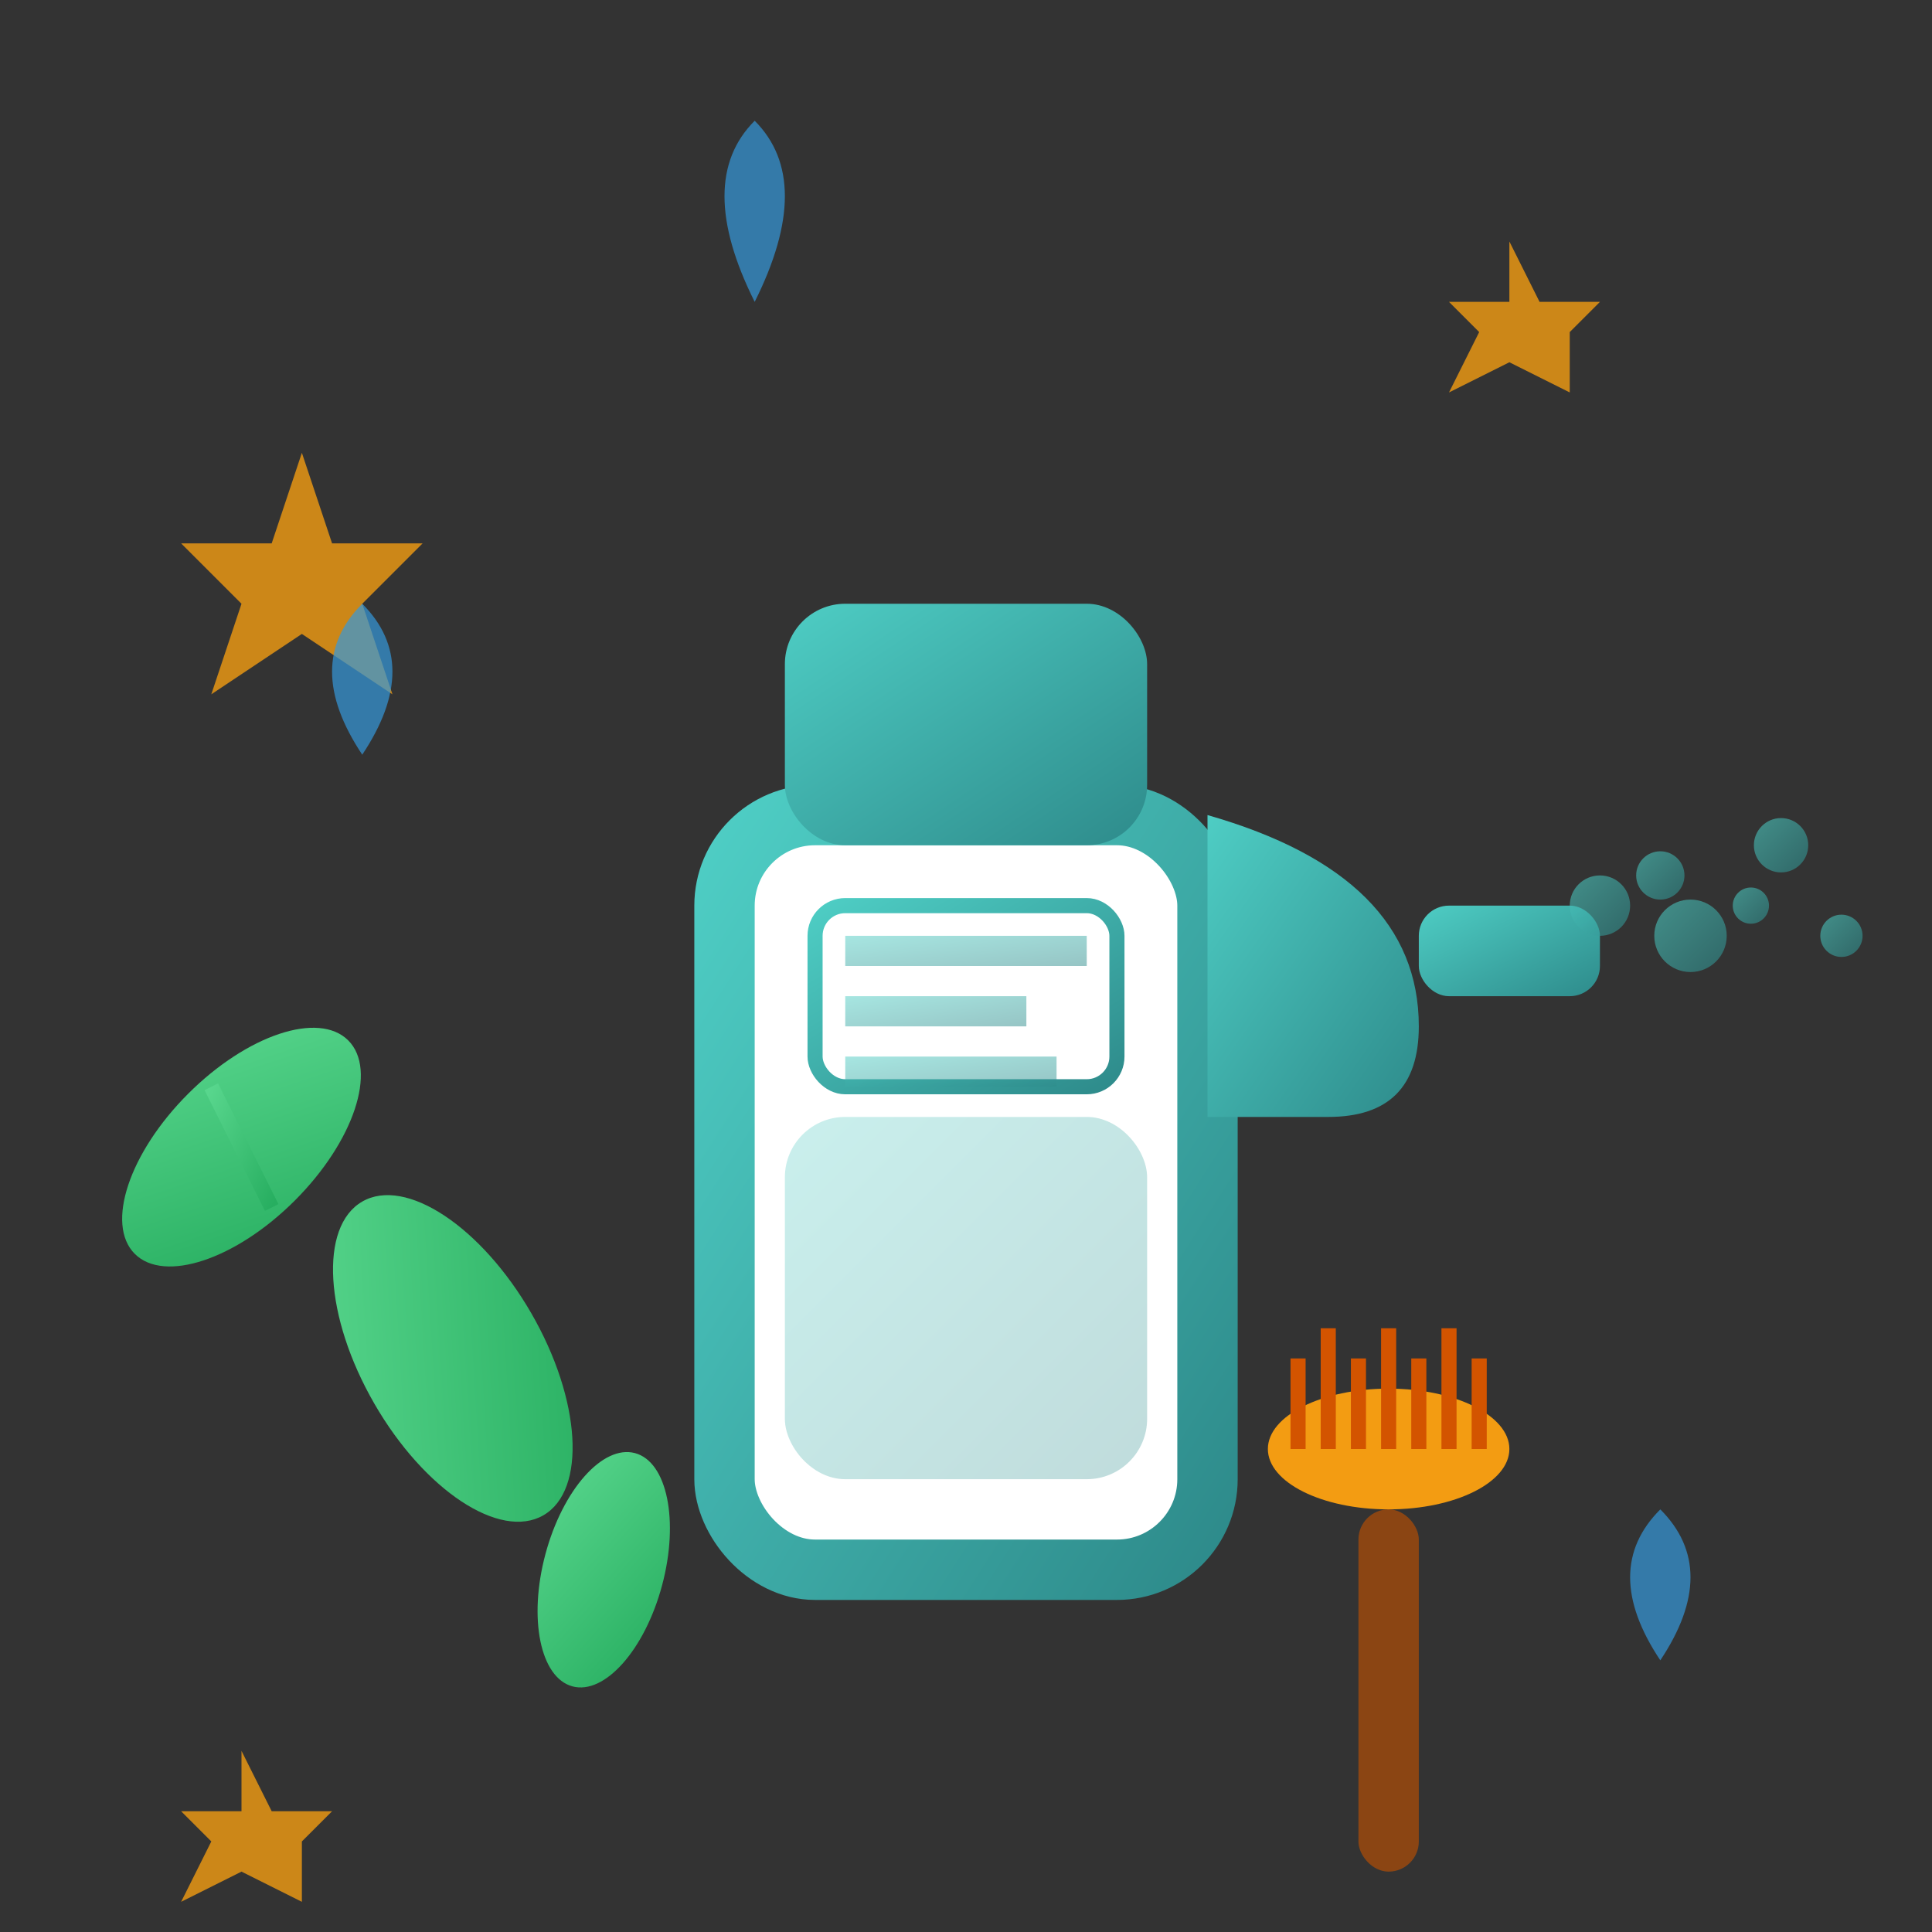 <svg xmlns="http://www.w3.org/2000/svg" viewBox="0 0 64 64" width="64" height="64">
  <rect x="0" y="0" width="64" height="64" fill="#333333" stroke="none"/>
  <defs>
    <linearGradient id="cleaningGradient" x1="0%" y1="0%" x2="100%" y2="100%">
      <stop offset="0%" style="stop-color:#4ECDC4;stop-opacity:1" />
      <stop offset="100%" style="stop-color:#2E8B8B;stop-opacity:1" />
    </linearGradient>
    
    <linearGradient id="leafGradient" x1="0%" y1="0%" x2="100%" y2="100%">
      <stop offset="0%" style="stop-color:#58D68D;stop-opacity:1" />
      <stop offset="100%" style="stop-color:#27AE60;stop-opacity:1" />
    </linearGradient>
  </defs>
  
  <!-- Spray bottle -->
  <g transform="translate(32,32)">
    <!-- Bottle body -->
    <rect x="-8" y="-5" width="16" height="25" rx="3" fill="#FFFFFF" stroke="url(#cleaningGradient)" stroke-width="2"/>
    
    <!-- Bottle cap -->
    <rect x="-6" y="-12" width="12" height="8" rx="2" fill="url(#cleaningGradient)"/>
    
    <!-- Trigger -->
    <path d="M8,-5 Q15,-3 15,2 Q15,5 12,5 L8,5 Z" fill="url(#cleaningGradient)"/>
    
    <!-- Nozzle -->
    <rect x="15" y="-2" width="6" height="3" rx="1" fill="url(#cleaningGradient)"/>
    
    <!-- Liquid inside bottle -->
    <rect x="-6" y="5" width="12" height="12" rx="2" fill="url(#cleaningGradient)" opacity="0.3"/>
    
    <!-- Label -->
    <rect x="-5" y="-2" width="10" height="6" rx="1" fill="#FFFFFF" stroke="url(#cleaningGradient)" stroke-width="0.5"/>
    <rect x="-4" y="-1" width="8" height="1" fill="url(#cleaningGradient)" opacity="0.5"/>
    <rect x="-4" y="1" width="6" height="1" fill="url(#cleaningGradient)" opacity="0.5"/>
    <rect x="-4" y="3" width="7" height="1" fill="url(#cleaningGradient)" opacity="0.5"/>
  </g>
  
  <!-- Spray effect -->
  <g transform="translate(53,30)" fill="url(#cleaningGradient)" opacity="0.6">
    <circle cx="0" cy="0" r="1"/>
    <circle cx="2" cy="-1" r="0.8"/>
    <circle cx="3" cy="1" r="1.2"/>
    <circle cx="5" cy="0" r="0.6"/>
    <circle cx="6" cy="-2" r="0.9"/>
    <circle cx="8" cy="1" r="0.7"/>
  </g>
  
  <!-- Eco leaves -->
  <g transform="translate(15,45)" fill="url(#leafGradient)">
    <ellipse cx="0" cy="0" rx="3" ry="6" transform="rotate(-30)"/>
    <line x1="0" y1="-3" x2="0" y2="3" stroke="url(#leafGradient)" stroke-width="0.5"/>
  </g>
  
  <g transform="translate(8,38)" fill="url(#leafGradient)">
    <ellipse cx="0" cy="0" rx="2.5" ry="5" transform="rotate(45)"/>
    <line x1="-1" y1="-2" x2="1" y2="2" stroke="url(#leafGradient)" stroke-width="0.5"/>
  </g>
  
  <g transform="translate(20,52)" fill="url(#leafGradient)">
    <ellipse cx="0" cy="0" rx="2" ry="4" transform="rotate(15)"/>
    <line x1="0" y1="-2" x2="0" y2="2" stroke="url(#leafGradient)" stroke-width="0.5"/>
  </g>
  
  <!-- Cleaning brush -->
  <g transform="translate(45,50)">
    <!-- Handle -->
    <rect x="0" y="0" width="2" height="12" fill="#8B4513" rx="1"/>
    
    <!-- Brush head -->
    <ellipse cx="1" cy="-2" rx="4" ry="2" fill="#F39C12"/>
    
    <!-- Bristles -->
    <g stroke="#D35400" stroke-width="0.5">
      <line x1="-2" y1="-2" x2="-2" y2="-5"/>
      <line x1="-1" y1="-2" x2="-1" y2="-6"/>
      <line x1="0" y1="-2" x2="0" y2="-5"/>
      <line x1="1" y1="-2" x2="1" y2="-6"/>
      <line x1="2" y1="-2" x2="2" y2="-5"/>
      <line x1="3" y1="-2" x2="3" y2="-6"/>
      <line x1="4" y1="-2" x2="4" y2="-5"/>
    </g>
  </g>
  
  <!-- Sparkles for cleanliness -->
  <g fill="#F39C12" opacity="0.8">
    <polygon points="10,15 11,18 14,18 12,20 13,23 10,21 7,23 8,20 6,18 9,18"/>
    <polygon points="50,8 51,10 53,10 52,11 52,13 50,12 48,13 49,11 48,10 50,10"/>
    <polygon points="8,58 9,60 11,60 10,61 10,63 8,62 6,63 7,61 6,60 8,60"/>
  </g>
  
  <!-- Water droplets -->
  <g fill="#3498DB" opacity="0.7">
    <path d="M25,10 Q23,6 25,4 Q27,6 25,10"/>
    <path d="M55,55 Q53,52 55,50 Q57,52 55,55"/>
    <path d="M12,25 Q10,22 12,20 Q14,22 12,25"/>
  </g>
</svg>
